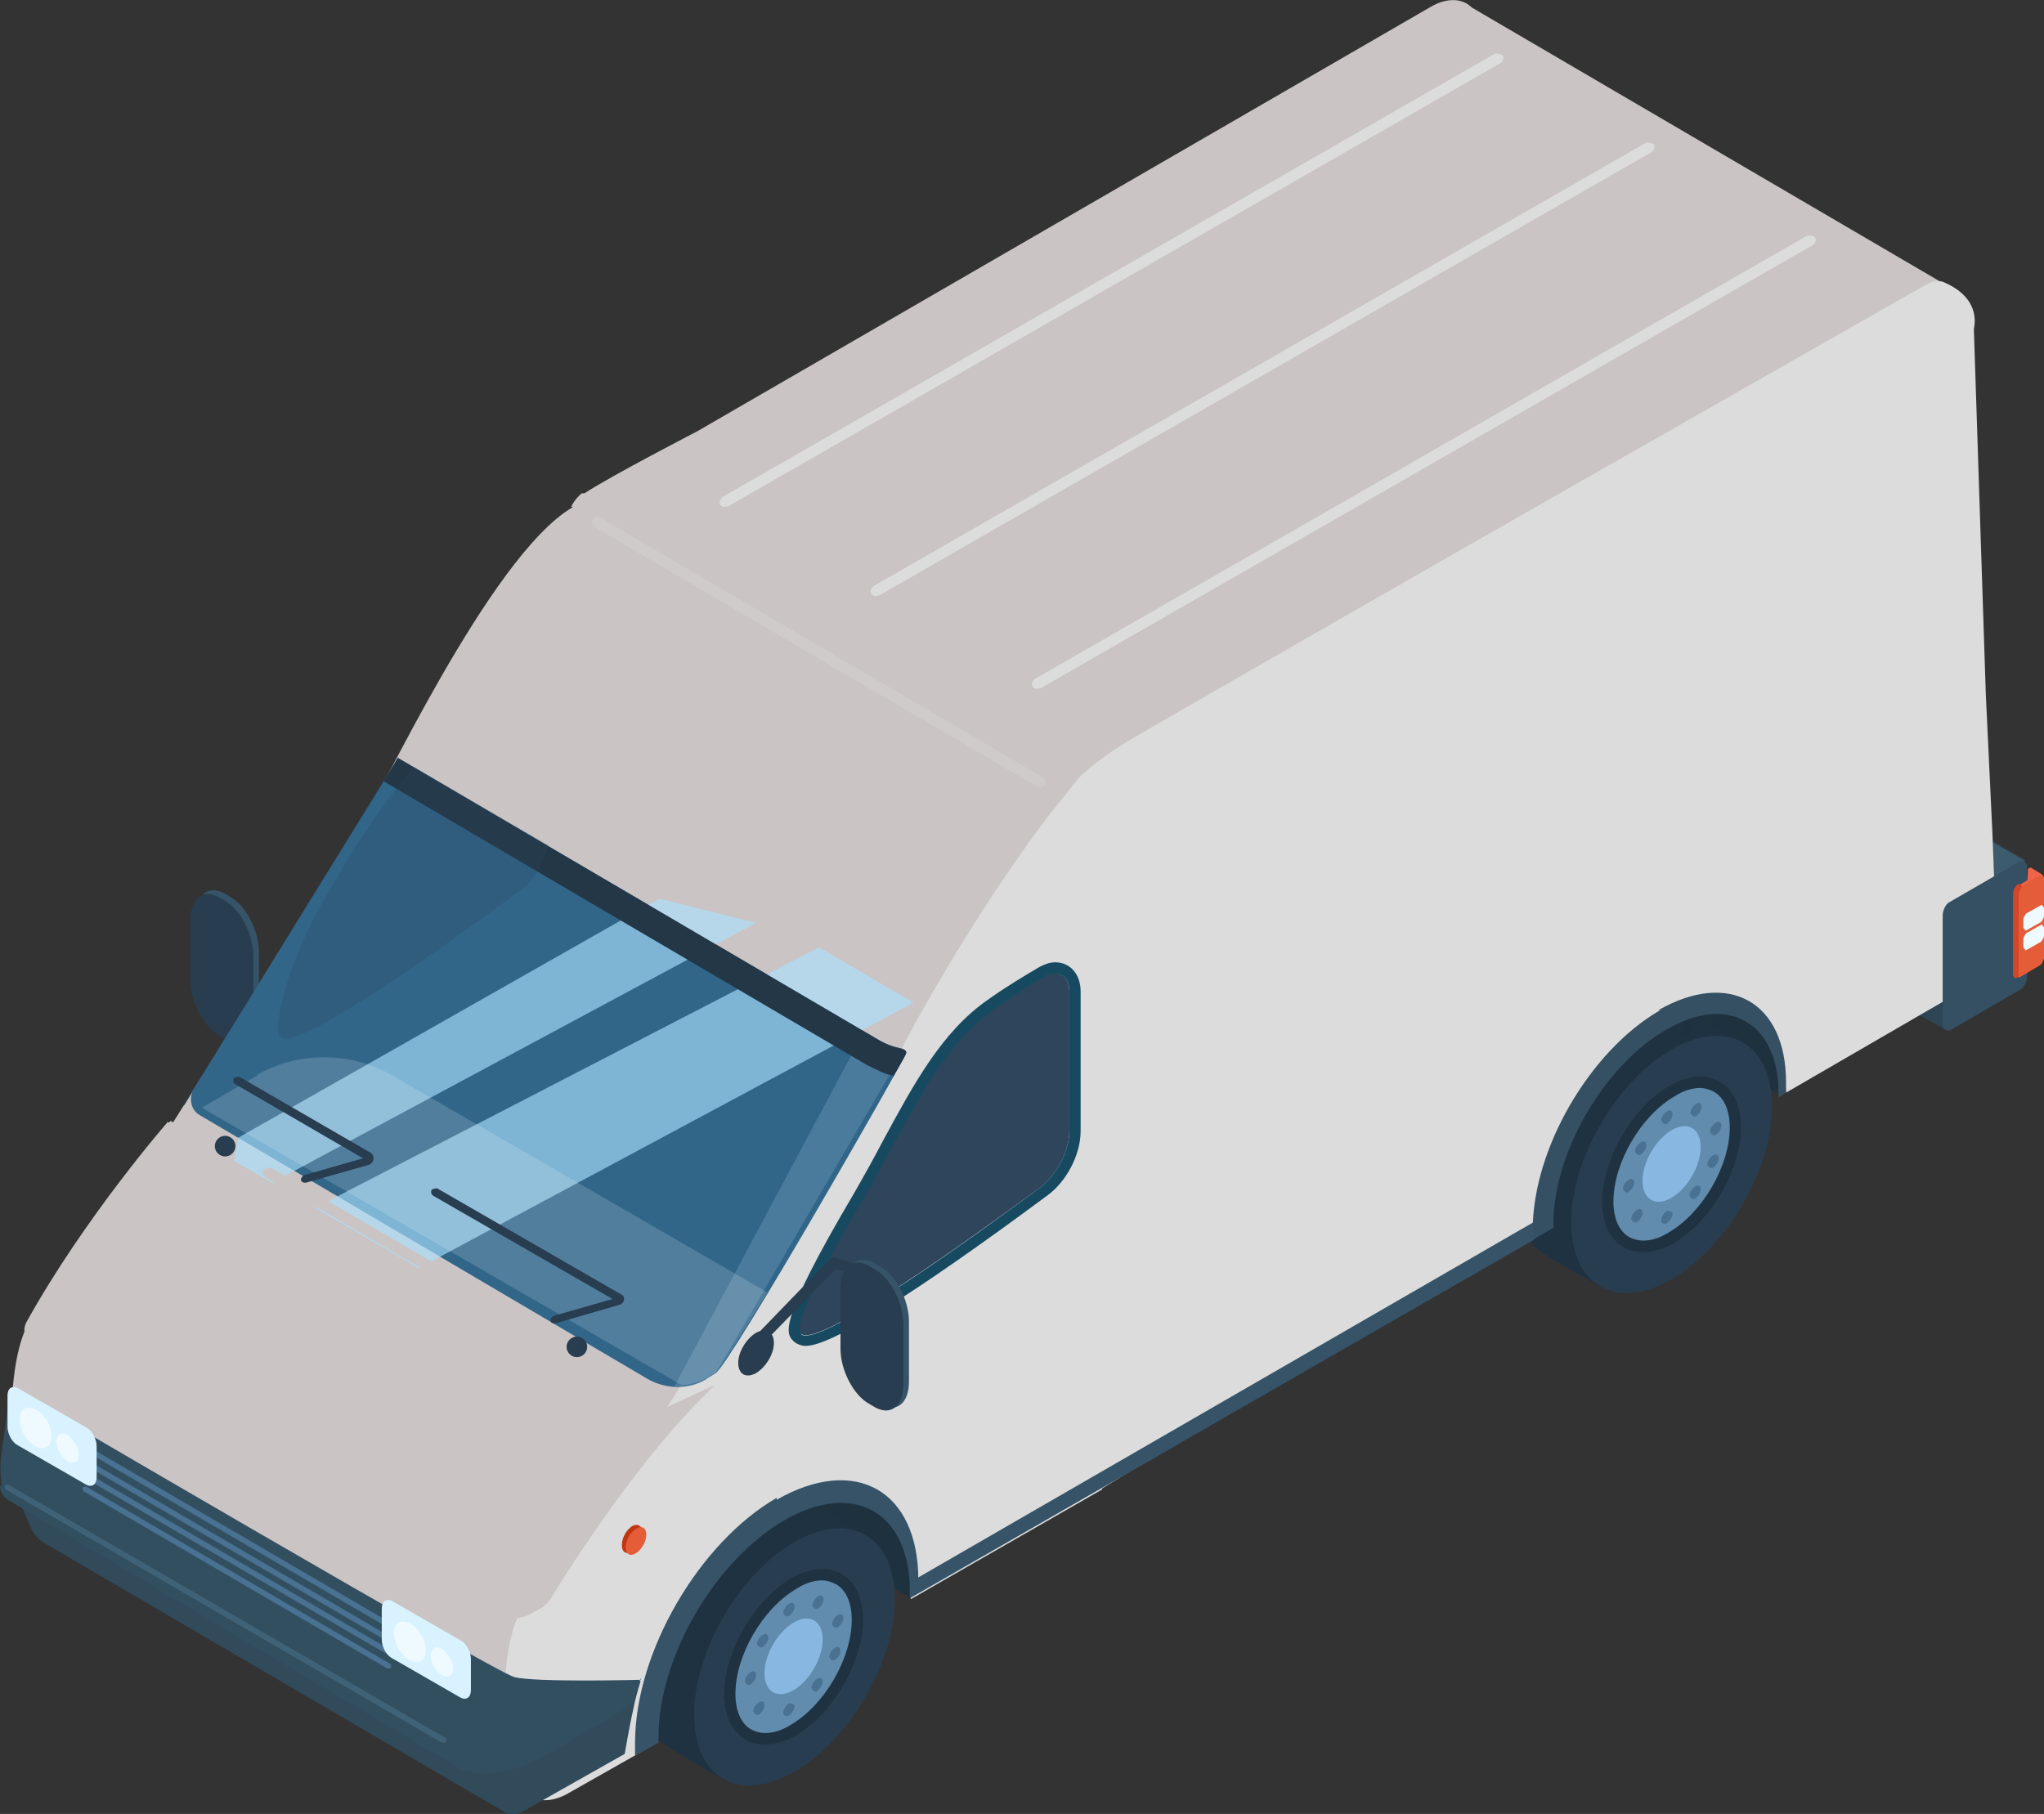 <?xml version="1.0" encoding="UTF-8"?><svg xmlns="http://www.w3.org/2000/svg" viewBox="0 0 21.79 19.34"><rect x="0" y="0" width="21.79" height="19.34" fill="#333333" stroke="none"/><defs><style>.cls-1{fill:#618cad;}.cls-2{fill:#354f63;}.cls-3{fill:#d3462a;}.cls-4{fill:#d9f2ff;}.cls-5{fill:#3c80d3;}.cls-6{isolation:isolate;}.cls-7{fill:#324f60;}.cls-8,.cls-9{fill:#eefaff;}.cls-10{fill:#88b7e2;}.cls-11{fill:#1e313f;}.cls-12{fill:#497191;}.cls-13,.cls-14{fill:#2e455b;}.cls-13,.cls-15{opacity:.25;}.cls-16{fill:#c13611;}.cls-17{fill:#ef6348;}.cls-18{fill:#e55c38;}.cls-19{mix-blend-mode:multiply;opacity:.31;}.cls-9,.cls-20,.cls-21,.cls-15{mix-blend-mode:overlay;}.cls-22{fill:#365368;}.cls-23{fill:#1f3242;}.cls-20{fill:#abe1ff;opacity:.63;}.cls-24{fill:#406277;}.cls-25{fill:#316689;}.cls-26{fill:#cac4c4;}.cls-27{fill:#283d4f;}.cls-28{fill:#dcdcdc;}.cls-29{fill:#174a60;}.cls-30{fill:#3693c6;}.cls-31{fill:#3c5b6d;}.cls-32{fill:#2d4554;}.cls-21{fill:#fff;opacity:.16;}.cls-15{fill:#97bedb;}.cls-33{fill:#314b5b;}.cls-34{fill:#233747;}</style></defs><g class="cls-6"><g id="_レイヤー_2"><g id="Layer_1"><g><g><g><path class="cls-26" d="m6.22,5.26s0,0,.01,0c.29-.19,1.2-.66,1.2-.66h0S15.24.08,15.24.08c.18-.11.35-.1.45,0l4.99,2.92s0,0,0,0l.22.13-.47.29-2.94,1.85.04.94c0,.18-.12.42-.29.52l-3.45,1.99s0-.08,0-.12c0-.73-.49-1.04-1.11-.73-.03.01-.06.03-.09.05-.07.04-.15.09-.22.15-.13.11-.26.23-.37.37h0s-.02.03-.04.04c-.01-.08-.05-.15-.11-.2-.03-.03-.3.27-.34.26l-5.36-3.11-.06-.03c.04-.08.09-.12.11-.14Z"/><path class="cls-28" d="m7.73,5.41s-.04-.01-.05-.03c-.02-.03,0-.06.02-.08L15.94.57s.06,0,.08.02c.02.03,0,.06-.02.08L7.76,5.4s-.02,0-.03,0Z"/><path class="cls-28" d="m9.34,6.36s-.04-.01-.05-.03c-.02-.03,0-.06.02-.08L17.55,1.52s.06,0,.08.02c.02.03,0,.06-.02.08l-8.24,4.73s-.02,0-.03,0Z"/><path class="cls-28" d="m11.06,7.35s-.04-.01-.05-.03c-.02-.03,0-.06.02-.08l8.24-4.73s.06,0,.08.02c.02.03,0,.06-.02.08l-8.24,4.73s-.02,0-.03,0Z"/><path class="cls-5" d="m17.5,5.84l-.79.46s-.06,0-.06-.04v-.38s.03-.09.06-.11l.79-.46s.06,0,.06.04v.38s-.03.09-.06.11Z"/></g><g><polygon class="cls-11" points="18.94 11.65 16.96 10.51 18.72 10.72 18.99 11.37 18.94 11.65"/><g><path class="cls-23" d="m16.16,12.69c0,.68.48.95,1.07.61.59-.34,1.07-1.17,1.07-1.84,0-.68-.48-.95-1.07-.61-.59.34-1.07,1.17-1.07,1.84Z"/><path class="cls-23" d="m18.57,11.11l-1.21-.69-.23.61s1.32.67,1.31.66c0-.02.12-.58.12-.58Z"/><polygon class="cls-23" points="16.5 13.4 17.08 13.73 17.86 12.5 16.62 12.05 16.5 13.4"/><path class="cls-27" d="m16.75,13.03c0,.68.48.95,1.07.61.59-.34,1.07-1.17,1.07-1.84,0-.68-.48-.95-1.07-.61-.59.34-1.07,1.17-1.07,1.84Z"/><path class="cls-1" d="m17.14,12.81c0,.43.3.6.68.39.38-.22.68-.74.68-1.17,0-.43-.3-.6-.68-.39-.38.22-.68.74-.68,1.17Z"/><path class="cls-12" d="m17.77,12.91s.06,0,.06.03c0,.04-.03.08-.06.1-.03.02-.06,0-.06-.03,0-.04.03-.08.06-.1Zm-.38.09s.03.05.06.03c.03-.02.06-.06.06-.1s-.03-.05-.06-.03c-.03.02-.06.06-.06.1Zm-.09-.32s.03.05.06.03c.03-.02.06-.06.06-.1,0-.04-.03-.05-.06-.03-.03.02-.06.06-.06.1Zm.71.07s.03.05.06.03c.03-.02.06-.06.06-.1,0-.04-.03-.05-.06-.03-.03.02-.06.06-.06.1Zm.19-.33s.03.05.06.03c.03-.02.06-.06.06-.1,0-.04-.03-.05-.06-.03-.03.02-.06.06-.06.1Zm.03-.35s.03.05.06.03c.03-.02.06-.06.06-.1,0-.04-.03-.05-.06-.03-.03.02-.06.06-.06.1Zm-.21-.2s.03.05.06.03c.03-.02.06-.06.06-.1s-.03-.05-.06-.03c-.03.02-.06.06-.06.1Zm-.31.08s.03.05.06.03c.03-.02.06-.06.06-.1,0-.04-.03-.05-.06-.03-.03.02-.06.06-.06.1Zm-.28.33s.03.05.06.03.06-.06.06-.1-.03-.05-.06-.03c-.03.02-.06.06-.06.1Z"/><path class="cls-10" d="m17.51,12.59c0,.2.14.28.31.18.17-.1.31-.34.31-.54s-.14-.28-.31-.18-.31.34-.31.54Z"/><path class="cls-23" d="m17.31,13.3c-.15-.09-.23-.26-.23-.49,0-.45.32-1,.71-1.23.2-.12.4-.13.54-.05.15.09.23.26.23.49,0,.45-.32,1-.71,1.23-.12.07-.23.1-.34.1-.08,0-.15-.02-.21-.05Zm.54-1.61c-.36.21-.65.71-.65,1.12,0,.18.06.32.17.38.11.06.26.05.42-.05.36-.21.65-.71.65-1.12,0-.18-.06-.32-.17-.38-.04-.02-.09-.04-.15-.04-.08,0-.18.03-.27.09Z"/></g><g><path class="cls-11" d="m16.66,10.13c.37-.21.7-.24.94-.11h0s1.02.59,1.02.59l.12.18-.36-.12-.37.05c0,.06.01.12.01.18s0,.07,0,.11l-.08.05v-.04c0-.09,0-.17-.02-.24l-.65.37-.44.57-.4,1.11-.11.33-1.01-.59s0-.07,0-.11c0-.86.61-1.91,1.36-2.34Z"/><path class="cls-32" d="m20.38,9.23l-1.4-.6.63-.6,1.98,1.14-.16.08v1.05c0,.05-.03.12-.07.14l-.61.35v.19s-.19-.1-.19-.1h0s0,0,0,0l-1.55-.91,1.38-.74Z"/><polygon class="cls-31" points="20.73 9.67 20.16 9.35 20.38 9.23 18.99 8.63 19.31 8.32 19.68 8.08 21.59 9.18 21.43 9.26 21.43 9.41 20.73 9.67"/><path class="cls-28" d="m21.28,9.93l-.04-1.05-.07-1.47-.13-3.97c-.02-.34-.26-.46-.57-.29l-7.81,4.52-.37.22c-.11.07-.25.16-.39.27-.04.03-.07.05-.11.08l-.15.25.06,2.09v5.31s0,.01,0,.01l.31-.19,4.53-2.62s0-.09,0-.14c0-.75.53-1.65,1.18-2.03.38-.22.72-.21.94,0,.22.11.36.37.38.73l2.26-1.31-.02-.41Z"/><path class="cls-28" d="m12.27,8.51s-.04-.01-.05-.03c-.02-.03,0-.06.02-.08l8.24-4.73s.06,0,.08.02c.02.03,0,.06-.02.08l-8.24,4.73s-.02,0-.03,0Z"/><path class="cls-2" d="m17.68,10.77c.75-.43,1.36-.09,1.36.77,0,.04,0,.07,0,.11l-.08.05v-.04c0-.76-.54-1.07-1.2-.68-.66.38-1.2,1.31-1.2,2.07v.04l-.22.13s0-.07,0-.11c0-.86.61-1.91,1.36-2.34Z"/></g><path class="cls-2" d="m21.54,10.55l-.76.44s-.07,0-.07-.06v-1.17c0-.05.03-.12.07-.14l.76-.44s.07,0,.07.06v1.17c0,.05-.03.12-.07.14Z"/><polygon class="cls-17" points="21.65 9.25 21.78 9.33 21.61 9.43 21.62 9.26 21.65 9.25"/><polygon class="cls-17" points="21.52 9.44 21.56 9.47 21.78 9.34 21.74 9.31 21.52 9.44"/><path class="cls-18" d="m21.75,10.29l-.22.13s-.04,0-.04-.03v-.86s.02-.06.04-.07l.22-.13s.04,0,.04.03v.86s-.02.06-.04.07Z"/><path class="cls-3" d="m21.49,10.43s.03-.01.03-.03v-.87s.01-.04.02-.05c.01,0,.02-.03.01-.04,0-.01-.03-.02-.04-.01-.03.02-.05.06-.05.1v.87s.01.03.03.03Z"/><path class="cls-9" d="m21.6,9.92l.16-.09s.03-.04.03-.06v-.09s-.02-.04-.03-.03l-.16.09s-.03.04-.03.06v.09s.02.04.03.03Z"/><path class="cls-9" d="m21.6,10.13l.16-.09s.03-.04.03-.06v-.09s-.02-.04-.03-.03l-.16.09s-.03.04-.03.06v.09s.02.04.03.03Z"/></g></g><g><path class="cls-26" d="m.26,14.2c.2-.47,1.39-1.94,1.57-2.21.1-.15,1.02-1.64,1.92-3.09.07.05.14.11.22.15.5.32,1.01.61,1.53.9.61.34,1.23.68,1.84,1.03l-1.25,2.07-1.62.92s0-.07,0-.11c0-.85-.6-1.2-1.35-.77-.74.43-1.35,1.47-1.35,2.32,0,.03,0,.06,0,.09l-.97.55c-.17.1-.34.09-.43-.02-.33-.42-.28-1.42-.11-1.83Z"/><path class="cls-14" d="m2.39,11.56c.17-.12,2.04-3.25,2.02-3.32-.01-.05-.13-.11-.17-.16-.87,1.41-1.92,3.12-2.29,3.71.14-.07.34-.16.44-.23Z"/><path class="cls-24" d="m2.18,14.06s-.21.47-.34,1c-.04.18-.1.49-.1.49l-1.13.64c-.08.05-.16.05-.21,0-.14-.11-.38-.39-.29-.91l2.07-1.23Z"/><path class="cls-26" d="m5.54,18.28l-.1.29L.06,15.43l.05-.32c0-.2.06-.39.17-.56l1.84-3.02,2.75.43,3.16,2.5-2.49,3.82Z"/><polygon class="cls-11" points="9.7 17.03 7.72 15.89 8.27 14.51 10.28 15.37 9.7 17.03"/><g><path class="cls-23" d="m6.81,17.94c0,.68.48.95,1.07.61.59-.34,1.07-1.17,1.07-1.84s-.48-.95-1.07-.61c-.59.34-1.07,1.17-1.07,1.84Z"/><path class="cls-23" d="m9.22,16.36l-1.21-.69-.23.61s1.32.67,1.31.66c0-.02.12-.58.12-.58Z"/><polygon class="cls-23" points="7.14 18.64 7.72 18.98 8.5 17.75 7.27 17.3 7.14 18.64"/><path class="cls-27" d="m7.4,18.28c0,.68.48.95,1.07.61.59-.34,1.07-1.17,1.07-1.84s-.48-.95-1.07-.61c-.59.34-1.07,1.17-1.07,1.84Z"/><path class="cls-1" d="m7.79,18.06c0,.43.3.6.68.39.38-.22.68-.74.68-1.17s-.3-.6-.68-.39c-.38.22-.68.74-.68,1.17Z"/><path class="cls-12" d="m8.41,18.16s.06,0,.06.03c0,.04-.03.08-.06.1-.03.02-.06,0-.06-.03s.03-.08.06-.1Zm-.38.09s.03.05.06.03c.03-.02.06-.06.06-.1s-.03-.05-.06-.03c-.03.02-.06.06-.06.1Zm-.09-.32s.03.05.06.03c.03-.02.06-.06.06-.1,0-.04-.03-.05-.06-.03-.03.02-.06.06-.06.1Zm.71.07s.03.05.06.03c.03-.02.06-.06.06-.1,0-.04-.03-.05-.06-.03-.03.02-.06.06-.06.1Zm.19-.33s.03.05.06.03c.03-.02.06-.06.06-.1s-.03-.05-.06-.03c-.03.02-.06.06-.06.1Zm.03-.35s.03.05.06.03c.03-.02.06-.06.06-.1,0-.04-.03-.05-.06-.03-.03.02-.06.06-.06.1Zm-.21-.2s.03.05.06.03c.03-.02.06-.06.06-.1,0-.04-.03-.05-.06-.03-.03.02-.06.06-.06.1Zm-.31.08s.03.05.06.03c.03-.02.06-.06.06-.1,0-.04-.03-.05-.06-.03-.03.02-.06.06-.06.1Zm-.28.33s.03.05.06.03c.03-.02.06-.06.06-.1,0-.04-.03-.05-.06-.03-.03.02-.06.06-.06.1Z"/><path class="cls-10" d="m8.15,17.84c0,.2.14.28.31.18.17-.1.31-.34.31-.54s-.14-.28-.31-.18c-.17.1-.31.34-.31.54Z"/><path class="cls-23" d="m7.95,18.55c-.15-.09-.23-.26-.23-.49,0-.45.32-1,.71-1.23.2-.12.4-.13.54-.05.15.09.23.26.23.49,0,.45-.32,1-.71,1.23-.12.07-.23.1-.34.1-.08,0-.15-.02-.21-.05Zm.54-1.61c-.36.21-.65.71-.65,1.12,0,.18.06.32.17.38.11.06.26.05.42-.05.36-.21.65-.71.65-1.12,0-.18-.06-.32-.17-.38-.04-.02-.09-.04-.15-.04-.08,0-.18.03-.27.09Z"/></g><polygon class="cls-30" points="11.38 16.08 11.32 16.11 11.32 16.04 11.38 16.08"/><path class="cls-28" d="m5.61,19.1c.09.12.26.12.43.03l.97-.55s0-.06,0-.09c0-.85.6-1.89,1.35-2.32.74-.43,1.35-.08,1.35.77,0,.04,0,.07,0,.11l2.04-1.17v-.43s-.02-6.72-.02-6.72v-.24s-.21-.05-.34-.11c-.02-.01-.04-.02-.06-.03-.11-.07-.34.68-.44.6-.06.07-.11.15-.16.22-.2.31-.77,1.22-1.39,2.24-.99,1.61-2.14,3.47-2.26,3.64-.08.13-.39.51-.71.94-.14.19-.29.39-.42.57-.21.29-.38.55-.44.7-.17.41-.22,1.41.11,1.83Z"/><path class="cls-33" d="m4.72,18.64c.27.16.62.16.89,0l1.22-.72c-.03.1-.06.2-.08.31-.04.17-.09.47-.09.47l-1.08.61c-.06.03-.12.04-.16.03h0s-.04-.02-.04-.02c0,0,0,0,0,0,0,0,0,0,0,0L.47,16.45c-.06-.04-.11-.09-.14-.16l-.13-.3c.29.17,4.52,2.65,4.52,2.65Z"/><path class="cls-7" d="m6.83,17.91s-1.14.03-1.35-.03c-.22-.06-5.37-3.08-5.37-3.08l-.09.67c-.02.12-.02.25,0,.37H0c0,.07.04.13.1.16l4.81,2.86s.32.15.79-.09c.47-.24,1.05-.61,1.05-.61l.08-.27Z"/><path class="cls-24" d="m4.73,18.58s.02,0,.03-.01c0-.01,0-.03-.01-.04L.09,15.83s-.03,0-.04.01c0,.01,0,.03.01.04l4.65,2.7s0,0,.01,0Z"/><path class="cls-12" d="m4.14,17.35s.02,0,.03-.01c0-.01,0-.03-.01-.04l-3.24-1.89s-.03,0-.04.01c0,.01,0,.03.01.04l3.24,1.89s0,0,.01,0Z"/><path class="cls-12" d="m4.14,17.5s.02,0,.03-.01c0-.01,0-.03-.01-.04l-3.24-1.89s-.03,0-.04.01c0,.01,0,.03.01.04l3.24,1.89s0,0,.01,0Z"/><path class="cls-12" d="m4.14,17.64s.02,0,.03-.01c0-.01,0-.03-.01-.04l-3.24-1.89s-.03,0-.04.01c0,.01,0,.03.01.04l3.24,1.89s0,0,.01,0Z"/><path class="cls-12" d="m4.14,17.79s.02,0,.03-.01c0-.01,0-.03-.01-.04l-3.24-1.89s-.03,0-.04.01c0,.01,0,.03.01.04l3.24,1.89s0,0,.01,0Z"/><path class="cls-4" d="m4.18,17.68l.73.42c.06.03.11,0,.11-.08v-.33c0-.08-.05-.17-.11-.2l-.73-.42c-.06-.03-.11,0-.11.08v.33c0,.08.05.17.11.2Z"/><path class="cls-8" d="m4.2,17.41c0,.11.07.24.17.29.09.05.17.01.17-.1s-.07-.24-.17-.29c-.09-.05-.17-.01-.17.1Z"/><path class="cls-8" d="m4.59,17.65c0,.08.06.17.12.21.07.04.12,0,.12-.07,0-.08-.06-.17-.12-.21-.07-.04-.12,0-.12.07Z"/><path class="cls-4" d="m.19,15.41l.73.42c.06.03.11,0,.11-.08v-.33c0-.08-.05-.17-.11-.2l-.73-.42c-.06-.03-.11,0-.11.08v.33c0,.08.05.17.11.2Z"/><path class="cls-8" d="m.21,15.13c0,.11.07.24.17.29.09.05.17.01.17-.1,0-.11-.07-.24-.17-.29-.09-.05-.17-.01-.17.1Z"/><path class="cls-8" d="m.6,15.37c0,.08.06.17.12.21.07.04.12,0,.12-.07,0-.08-.06-.17-.12-.21-.07-.04-.12,0-.12.07Z"/><path class="cls-16" d="m6.63,16.48c0,.07.05.1.11.06.06-.04.11-.12.11-.2,0-.07-.05-.1-.11-.07-.06.04-.11.12-.11.2Z"/><path class="cls-18" d="m6.67,16.5c0,.07.05.1.11.06.06-.04.11-.12.11-.2,0-.07-.05-.1-.11-.06-.06.04-.11.12-.11.2Z"/><path class="cls-28" d="m9.57,15.92s-.87-.78-.97-1.53l-.22-.67,1.09-1.95c.34-.61.77-1.12,1.27-1.52.12-.1.24-.18.35-.25.11-.07.24-.07.35-.01.11.06.18.17.18.3v4c.01.47-.3.71-.62.87-.12.06-.24.13-.37.19-.32.16-.65.33-1.03.56h-.02s-.02,0-.02,0Zm1.56-5.85c-.11.07-.22.15-.35.25-.5.4-.92.9-1.26,1.5l-1.08,1.92.21.64h0c.09.67.81,1.37.93,1.48.37-.23.69-.39,1.01-.55.13-.06.25-.12.37-.19.42-.22.59-.46.59-.81v-4c-.01-.1-.07-.2-.16-.25-.04-.02-.09-.03-.13-.03-.05,0-.1.01-.15.04Z"/><path class="cls-26" d="m3.9,8.68s.09.06.13.09c.52.34,1.06.64,1.61.94.19.1.37.21.56.31l.04,3.18,3.09-1.79.26-.15.08-.05c.07-.11,1.35-2.55,2.05-2.73l-.42-.24-5.04-2.9c-.84.24-2.09,2.9-2.35,3.34Z"/><g class="cls-19"><path class="cls-28" d="m11.09,8.39s-.02,0-.03,0l-4.72-2.77s-.04-.05-.02-.08c.02-.03.05-.04.08-.02l4.72,2.77s.04.05.02.08c-.01.02-.03.03-.05.03Z"/></g><path class="cls-28" d="m11.44,8.37c.11-.16.41-.36.57-.46,2.22-1.29,7.81-4.47,8.55-4.89.04-.02.08-.03.11-.02,0,0,0,0,0,0,0,0,.02,0,.03,0,.45.18.34.51.34.51-.23-.22-.52-.13-.61-.09-.02,0-.03.01-.03.01,0,0-5.39,2.98-7.71,4.44-.11.07-.21.13-.31.2-.16.11-.39.18-.91.69-.23.23-1.87,2.6-1.87,2.6l-.06-.03s.01-.02.03-.07c.18-.36.83-1.53,1.59-2.54.07-.09.28-.35.28-.35Z"/><path class="cls-22" d="m9.7,16.86s0,.04,0,.07c0,.04,0,.07,0,.11l6.65-3.82v-.19s-6.65,3.84-6.65,3.84Z"/><path class="cls-14" d="m8.53,14.22c-.09-.09.2-.65.66-1.43.46-.78.77-1.59,1.4-2.03.24-.17.42-.28.54-.35.15-.08.27-.01.27.16v1.49c0,.21-.13.46-.31.6-.71.52-2.38,1.73-2.55,1.56Z"/><path class="cls-29" d="m11.25,10.38c.09,0,.15.07.15.19v1.49c0,.21-.13.46-.31.6-.66.49-2.17,1.58-2.5,1.58-.02,0-.04,0-.05-.02-.09-.09.2-.65.66-1.43.46-.78.77-1.59,1.4-2.03.24-.17.42-.28.54-.35.04-.02.08-.03.12-.03h0Zm0-.12c-.06,0-.11.02-.17.05-.15.09-.34.2-.55.35-.49.34-.79.9-1.11,1.49-.1.19-.21.39-.32.58-.82,1.39-.72,1.49-.64,1.57.02.02.07.05.13.05.27,0,1.14-.54,2.57-1.6.21-.15.36-.44.36-.69v-1.49c0-.18-.11-.31-.27-.31h0Z"/><path class="cls-22" d="m2.4,11l.05.03c.17.1.31,0,.31-.24v-.64c0-.23-.14-.5-.31-.59l-.05-.03c-.17-.1-.31,0-.31.24v.64c0,.23.14.5.31.59Z"/><path class="cls-27" d="m2.34,11.04l.05.03c.17.1.31,0,.31-.24v-.64c0-.23-.14-.5-.31-.59l-.05-.03c-.17-.1-.31,0-.31.24v.64c0,.23.14.5.31.59Z"/><path class="cls-25" d="m4.24,8.08l5.08,2.98c.08.05.16.09.25.11.04.01.1.02.09.06-.02.07-1.86,3.29-2.03,3.41-.03.02-.07.04-.11.07-.19.11-.43.1-.62-.01l-4.77-2.81c-.09-.05-.12-.17-.07-.27l2.18-3.53Z"/><polygon class="cls-20" points="2.54 12.13 2.4 12.88 8.06 9.84 7.03 9.58 2.54 12.13"/><polygon class="cls-20" points="8.73 10.1 2.64 13.25 2.64 14.06 3.03 14.29 9.74 10.69 8.73 10.1"/><path class="cls-15" d="m9.2,10.99l.12.07c.08.05.16.09.25.11.02,0,.05.01.07.02l-2.01,3.45s-.07.04-.11.07c-.1.06-.22.08-.33.07l2.02-3.78Z"/><path class="cls-34" d="m9.52,11.47c-.1-.02-.18-.07-.27-.11l-5.16-3.03.15-.25,5.08,2.98c.08.05.16.09.25.11.04.01.1.02.09.06,0,.01-.05.1-.14.25,0,0,0,0,0,0Z"/><path class="cls-13" d="m4.42,8.18l1.42.83c-.03.18-.15.38-.3.49-.71.52-2.38,1.73-2.55,1.56-.09-.09.06-.79.52-1.57.29-.49.58-.94.91-1.32Z"/><path class="cls-21" d="m2.74,11.46c.44-.25.99-.25,1.43,0l3.58,2.07.43.25c-.28.46-.5.81-.55.85-.03.02-.07.04-.11.07-.08.04-.16.06-.25.07l-5.12-2.96.59-.34Z"/><path class="cls-26" d="m1.82,11.95s.14.1.18.14l5.06,2.94.56-.26c-.76.71-1.54,1.93-1.74,2.26-.03.06-.08.1-.14.13l-.07.04c-.12.07-.26.06-.38,0L.37,14.31c-.08-.04-.1-.14-.06-.22.62-1.12,1.51-2.14,1.51-2.14Z"/><path class="cls-26" d="m1.79,11.96s.14.1.18.14l5.06,2.94.56-.26c-.76.71-1.54,1.93-1.74,2.26-.03.06-.08.1-.14.13l-.07.04c-.12.07-.26.06-.38,0L.34,14.32c-.08-.04-.1-.14-.06-.22.62-1.12,1.51-2.14,1.51-2.14Z"/><path class="cls-27" d="m6.15,14.25c.06,0,.11.05.11.11,0,.06-.05.11-.11.11s-.11-.05-.11-.11c0-.06.05-.11.11-.11Zm-3.86-2.03c0,.06.05.11.11.11s.11-.05.11-.11c0-.06-.05-.11-.11-.11s-.11.05-.11.11Zm3.62,1.89s0,0,.01,0l.69-.2c.05-.02.06-.09.01-.11l-1.96-1.13s-.05,0-.06.02c-.01.02,0,.05.02.06l1.91,1.1-.63.18s-.04.03-.03.05c0,.02.02.03.04.03Zm-2.66-1.5s0,0,.01,0l.67-.19c.06-.02.07-.1.02-.13l-1.4-.81s-.05,0-.06.02c-.01.02,0,.05.02.06l1.36.79-.63.18s-.04.03-.03.05c0,.02.02.03.04.03Z"/><path class="cls-22" d="m8.28,15.99c.84-.48,1.51-.1,1.51.86,0,.04,0,.08,0,.12l-.09.05v-.05c0-.85-.6-1.19-1.34-.76-.74.43-1.34,1.46-1.34,2.31v.06s-.25.14-.25.14c0-.04,0-.09,0-.14,0-.96.68-2.13,1.51-2.61Z"/><path class="cls-26" d="m5.54,14.13s.04-.01.05-.03c.02-.03,0-.06-.02-.08l-2.68-1.57s-.06,0-.08.02c-.02.03,0,.06.02.08l2.68,1.57s.02,0,.03,0Z"/><path class="cls-22" d="m9.33,14.94l.05.03c.17.1.31,0,.31-.24v-.64c0-.23-.14-.5-.31-.59l-.05-.03c-.17-.1-.31,0-.31.24v.64c0,.23.14.5.31.59Z"/><path class="cls-27" d="m9.27,14.97l.05.03c.17.1.31,0,.31-.24v-.64c0-.23-.14-.5-.31-.59l-.05-.03c-.17-.1-.31,0-.31.24v.64c0,.23.14.5.31.59Z"/><path class="cls-27" d="m8.03,14.41s.03,0,.04-.02l.84-.86.31.1s.06,0,.07-.04c0-.03,0-.06-.04-.07l-.34-.11s-.04,0-.06.01l-.86.89s-.02.06,0,.08c.01.01.03.02.04.02Z"/><path class="cls-27" d="m7.87,14.53c0,.12.08.17.19.11.1-.06.19-.2.19-.32,0-.12-.08-.17-.19-.11-.1.06-.19.2-.19.32Z"/></g></g></g></g></g></svg>